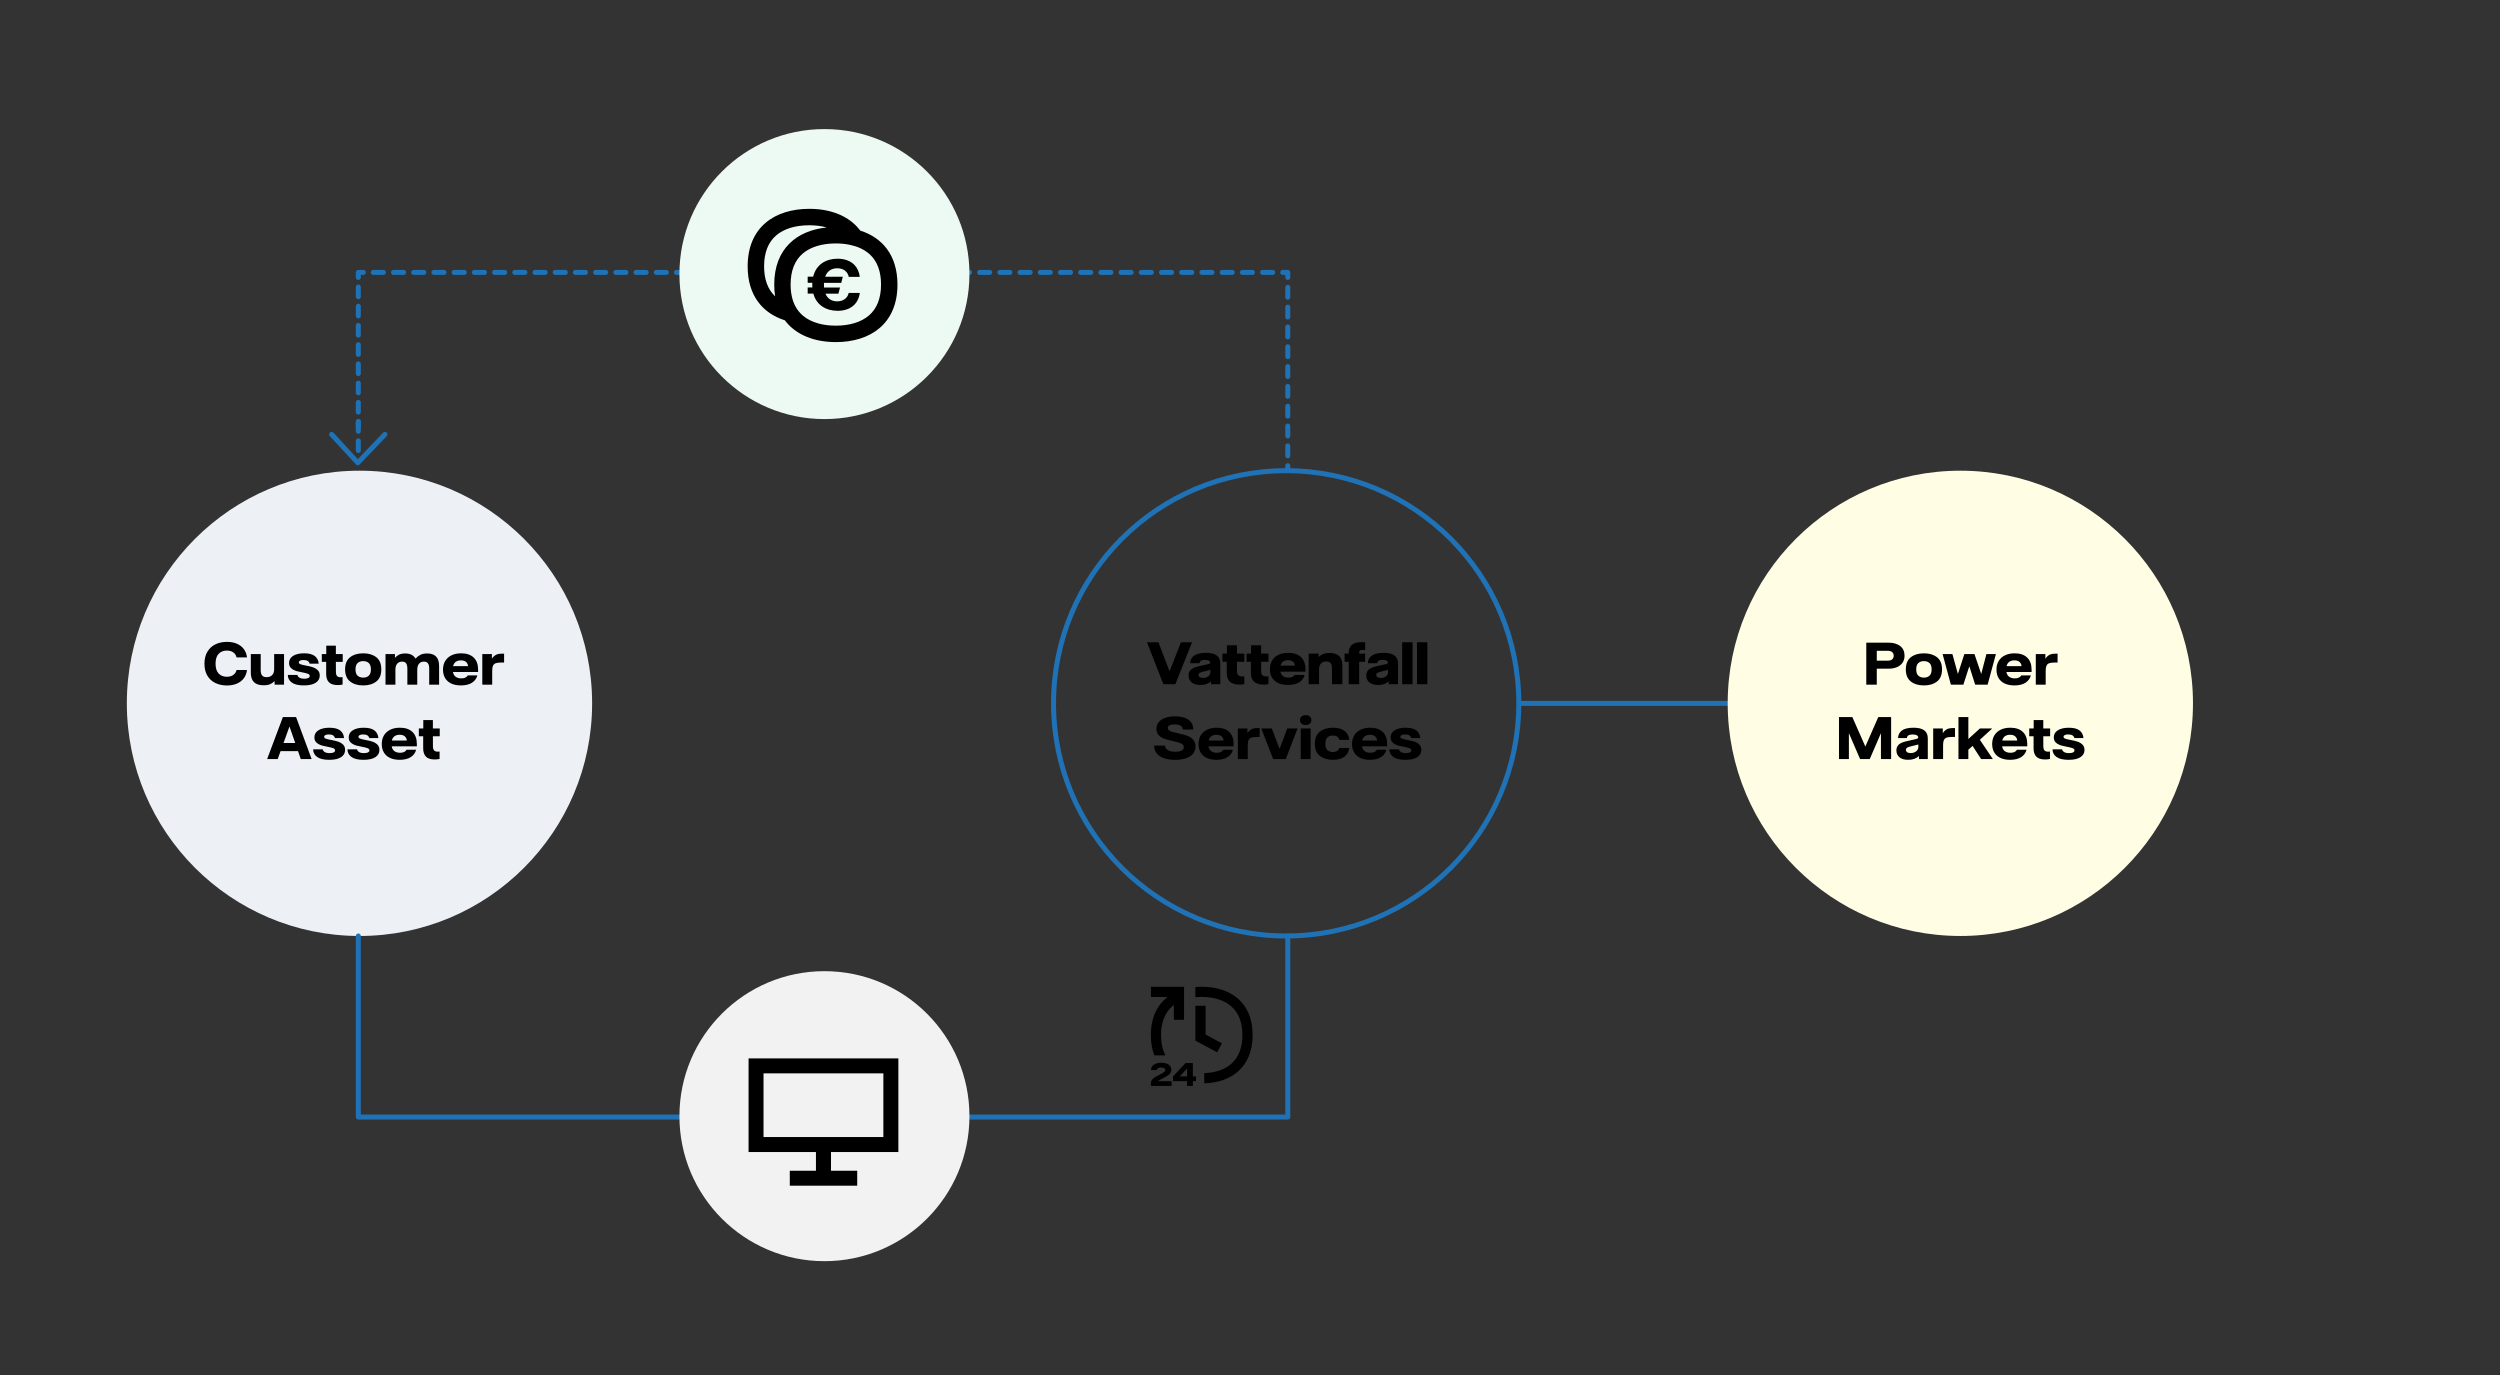 <?xml version="1.0" encoding="utf-8"?>
<!DOCTYPE svg PUBLIC "-//W3C//DTD SVG 1.1//EN" "http://www.w3.org/Graphics/SVG/1.1/DTD/svg11.dtd">
<svg version="1.1" id="Layer_1" xmlns="http://www.w3.org/2000/svg" xmlns:xlink="http://www.w3.org/1999/xlink" x="0px" y="0px"
	 width="500px" height="275px" viewBox="0 0 500 275" enable-background="new 0 0 500 275" xml:space="preserve">
<rect x="0" y="0" width="500" height="275" fill="#333333" stroke="none"/>
<line fill="none" stroke="#1F72B5" stroke-linecap="round" stroke-linejoin="round" stroke-miterlimit="10" x1="304.068" y1="140.667" x2="375.479" y2="140.667"/>
<g>
	<g>
		<defs>
			<rect id="SVGID_1_" width="500" height="275"/>
		</defs>
		<clipPath id="SVGID_2_">
			<use xlink:href="#SVGID_1_"  overflow="visible"/>
		</clipPath>
		
			<circle clip-path="url(#SVGID_2_)" fill="none" stroke="#1F72B5" stroke-linecap="round" stroke-linejoin="round" stroke-miterlimit="10" cx="257.232" cy="140.667" r="46.529"/>
	</g>
	<g>
		<defs>
			<rect id="SVGID_3_" width="500" height="275"/>
		</defs>
		<clipPath id="SVGID_4_">
			<use xlink:href="#SVGID_3_"  overflow="visible"/>
		</clipPath>
		<path clip-path="url(#SVGID_4_)" fill="#EDF1F6" d="M118.424,140.667c0,25.697-20.831,46.528-46.528,46.528
			s-46.529-20.831-46.529-46.528c0-25.697,20.832-46.528,46.529-46.528S118.424,114.97,118.424,140.667"/>
	</g>
	<g>
		<defs>
			<rect id="SVGID_5_" width="500" height="275"/>
		</defs>
		<clipPath id="SVGID_6_">
			<use xlink:href="#SVGID_5_"  overflow="visible"/>
		</clipPath>
		<path clip-path="url(#SVGID_6_)" fill="#FFFEE5" d="M438.595,140.667c0,25.697-20.831,46.528-46.527,46.528
			s-46.528-20.831-46.528-46.528c0-25.697,20.832-46.528,46.528-46.528S438.595,114.97,438.595,140.667"/>
	</g>
	<g>
		<defs>
			<rect id="SVGID_7_" width="500" height="275"/>
		</defs>
		<clipPath id="SVGID_8_">
			<use xlink:href="#SVGID_7_"  overflow="visible"/>
		</clipPath>
		
			<line clip-path="url(#SVGID_8_)" fill="none" stroke="#1F72B5" stroke-linecap="round" stroke-linejoin="round" x1="257.555" y1="94.139" x2="257.555" y2="93.139"/>
	</g>
	<g>
		<defs>
			<rect id="SVGID_9_" width="500" height="275"/>
		</defs>
		<clipPath id="SVGID_10_">
			<use xlink:href="#SVGID_9_"  overflow="visible"/>
		</clipPath>
		
			<line clip-path="url(#SVGID_10_)" fill="none" stroke="#1F72B5" stroke-linecap="round" stroke-linejoin="round" stroke-dasharray="1.982,1.982" x1="257.555" y1="91.157" x2="257.555" y2="56.474"/>
	</g>
	<g>
		<defs>
			<rect id="SVGID_11_" width="500" height="275"/>
		</defs>
		<clipPath id="SVGID_12_">
			<use xlink:href="#SVGID_11_"  overflow="visible"/>
		</clipPath>
		<polyline clip-path="url(#SVGID_12_)" fill="none" stroke="#1F72B5" stroke-linecap="round" stroke-linejoin="round" points="
			257.555,55.483 257.555,54.483 256.555,54.483 		"/>
	</g>
	<g>
		<defs>
			<rect id="SVGID_13_" width="500" height="275"/>
		</defs>
		<clipPath id="SVGID_14_">
			<use xlink:href="#SVGID_13_"  overflow="visible"/>
		</clipPath>
		
			<line clip-path="url(#SVGID_14_)" fill="none" stroke="#1F72B5" stroke-linecap="round" stroke-linejoin="round" stroke-dasharray="2.021,2.021" x1="254.533" y1="54.483" x2="73.674" y2="54.483"/>
	</g>
	<g>
		<defs>
			<rect id="SVGID_15_" width="500" height="275"/>
		</defs>
		<clipPath id="SVGID_16_">
			<use xlink:href="#SVGID_15_"  overflow="visible"/>
		</clipPath>
		<polyline clip-path="url(#SVGID_16_)" fill="none" stroke="#1F72B5" stroke-linecap="round" stroke-linejoin="round" points="
			72.664,54.483 71.664,54.483 71.664,55.483 		"/>
	</g>
	<g>
		<defs>
			<rect id="SVGID_17_" width="500" height="275"/>
		</defs>
		<clipPath id="SVGID_18_">
			<use xlink:href="#SVGID_17_"  overflow="visible"/>
		</clipPath>
		
			<line clip-path="url(#SVGID_18_)" fill="none" stroke="#1F72B5" stroke-linecap="round" stroke-linejoin="round" stroke-dasharray="1.923,1.923" x1="71.664" y1="57.406" x2="71.664" y2="91.991"/>
	</g>
	<g>
		<defs>
			<rect id="SVGID_19_" width="500" height="275"/>
		</defs>
		<clipPath id="SVGID_20_">
			<use xlink:href="#SVGID_19_"  overflow="visible"/>
		</clipPath>
		
			<line clip-path="url(#SVGID_20_)" fill="none" stroke="#1F72B5" stroke-linecap="round" stroke-linejoin="round" x1="71.664" y1="84.326" x2="71.664" y2="85.326"/>
	</g>
	<g>
		<defs>
			<rect id="SVGID_21_" width="500" height="275"/>
		</defs>
		<clipPath id="SVGID_22_">
			<use xlink:href="#SVGID_21_"  overflow="visible"/>
		</clipPath>
		
			<polyline clip-path="url(#SVGID_22_)" fill="none" stroke="#1F72B5" stroke-linecap="round" stroke-linejoin="round" stroke-miterlimit="10" points="
			71.664,187.195 71.664,223.413 257.555,223.413 257.555,187.195 		"/>
	</g>
	<g>
		<defs>
			<rect id="SVGID_23_" width="500" height="275"/>
		</defs>
		<clipPath id="SVGID_24_">
			<use xlink:href="#SVGID_23_"  overflow="visible"/>
		</clipPath>
		<path clip-path="url(#SVGID_24_)" fill="#F2F2F2" d="M193.887,223.234c0,16.017-12.984,29-29,29c-16.017,0-29-12.983-29-29
			c0-16.018,12.983-29,29-29C180.903,194.234,193.887,207.218,193.887,223.234"/>
	</g>
	<g>
		<defs>
			<rect id="SVGID_25_" width="500" height="275"/>
		</defs>
		<clipPath id="SVGID_26_">
			<use xlink:href="#SVGID_25_"  overflow="visible"/>
		</clipPath>
		<path clip-path="url(#SVGID_26_)" fill="#EDF9F3" d="M193.887,54.816c0,16.017-12.984,29-29,29c-16.017,0-29-12.983-29-29
			c0-16.016,12.983-29,29-29C180.903,25.816,193.887,38.8,193.887,54.816"/>
	</g>
	<g>
		<defs>
			<rect id="SVGID_27_" width="500" height="275"/>
		</defs>
		<clipPath id="SVGID_28_">
			<use xlink:href="#SVGID_27_"  overflow="visible"/>
		</clipPath>
		
			<polyline clip-path="url(#SVGID_28_)" fill="none" stroke="#1F72B5" stroke-linecap="round" stroke-linejoin="round" stroke-miterlimit="10" points="
			76.983,86.882 71.56,92.552 66.332,86.882 		"/>
	</g>
</g>
<g>
	<path d="M43.101,136.614c-0.68-0.32-1.219-0.805-1.615-1.455c-0.396-0.65-0.595-1.455-0.595-2.415c0-0.953,0.199-1.758,0.595-2.415
		c0.396-0.657,0.933-1.146,1.61-1.47c0.677-0.323,1.442-0.485,2.295-0.485c0.747,0,1.409,0.124,1.985,0.37s1.038,0.604,1.385,1.07
		c0.347,0.467,0.56,1.02,0.64,1.66h-2.09c-0.08-0.394-0.289-0.718-0.625-0.975c-0.337-0.256-0.779-0.385-1.325-0.385
		c-0.667,0-1.208,0.213-1.625,0.64c-0.417,0.427-0.625,1.087-0.625,1.98c0,0.894,0.208,1.554,0.625,1.98
		c0.417,0.427,0.958,0.64,1.625,0.64c0.546,0,0.988-0.128,1.325-0.385c0.336-0.257,0.545-0.582,0.625-0.975h2.09
		c-0.08,0.64-0.293,1.193-0.64,1.66c-0.347,0.466-0.808,0.823-1.385,1.07s-1.239,0.37-1.985,0.37
		C44.544,137.094,43.781,136.934,43.101,136.614z"/>
	<path d="M50.796,136.434c-0.423-0.413-0.635-1.046-0.635-1.9v-3.72h1.98v3.19c0,0.507,0.095,0.872,0.285,1.095
		c0.19,0.224,0.488,0.335,0.895,0.335c0.473,0,0.843-0.138,1.11-0.415c0.267-0.276,0.4-0.678,0.4-1.205v-3h1.98v6.12h-1.89v-0.73
		c-0.247,0.26-0.537,0.467-0.87,0.62c-0.333,0.153-0.78,0.23-1.34,0.23C51.857,137.054,51.219,136.847,50.796,136.434z"/>
	<path d="M58.346,136.503c-0.523-0.386-0.785-0.893-0.785-1.52h1.92c0.013,0.187,0.131,0.36,0.355,0.52
		c0.223,0.16,0.568,0.24,1.035,0.24c0.353,0,0.621-0.05,0.805-0.15c0.184-0.1,0.275-0.229,0.275-0.39c0-0.2-0.122-0.348-0.365-0.445
		c-0.244-0.097-0.625-0.192-1.145-0.285c-0.527-0.1-0.9-0.183-1.12-0.25c-0.473-0.146-0.843-0.348-1.11-0.605
		c-0.267-0.257-0.4-0.598-0.4-1.025c0-0.607,0.27-1.08,0.81-1.42c0.54-0.34,1.27-0.51,2.19-0.51c0.993,0,1.72,0.19,2.18,0.57
		c0.46,0.38,0.71,0.88,0.75,1.5h-1.82c-0.04-0.213-0.157-0.388-0.35-0.525c-0.193-0.136-0.487-0.205-0.88-0.205
		c-0.3,0-0.53,0.043-0.69,0.13c-0.16,0.086-0.24,0.196-0.24,0.33c0,0.174,0.112,0.302,0.335,0.385
		c0.224,0.083,0.582,0.172,1.075,0.265c0.606,0.106,1.077,0.22,1.41,0.34c0.42,0.153,0.753,0.36,1,0.62
		c0.247,0.26,0.37,0.604,0.37,1.03c0,0.62-0.273,1.105-0.82,1.455c-0.547,0.35-1.333,0.525-2.36,0.525
		C59.677,137.083,58.869,136.89,58.346,136.503z"/>
</g>
<g>
	<path d="M65.788,136.454c-0.37-0.374-0.555-0.93-0.555-1.67v-2.41h-0.87v-1.56h0.89v-1.68h1.92v1.68h1.37v1.56h-1.37l0.01,1.99
		c0,0.4,0.078,0.682,0.235,0.845c0.157,0.164,0.402,0.245,0.735,0.245c0.133,0,0.253-0.01,0.36-0.03v1.49
		c-0.3,0.066-0.62,0.1-0.96,0.1C66.746,137.014,66.158,136.827,65.788,136.454z"/>
</g>
<g>
	<path d="M70.021,136.299c-0.667-0.523-1-1.332-1-2.425s0.333-1.901,1-2.425c0.667-0.524,1.54-0.785,2.62-0.785
		s1.953,0.262,2.62,0.785c0.667,0.523,1,1.332,1,2.425s-0.333,1.902-1,2.425c-0.667,0.523-1.54,0.785-2.62,0.785
		S70.688,136.822,70.021,136.299z M73.761,135.134c0.28-0.26,0.42-0.68,0.42-1.26s-0.14-1-0.42-1.26
		c-0.28-0.26-0.653-0.39-1.12-0.39c-0.467,0-0.84,0.13-1.12,0.39c-0.28,0.26-0.42,0.68-0.42,1.26s0.14,1,0.42,1.26
		c0.28,0.26,0.653,0.39,1.12,0.39C73.107,135.523,73.481,135.394,73.761,135.134z"/>
	<path d="M77.101,130.813h1.89v0.76c0.233-0.273,0.51-0.488,0.83-0.646c0.32-0.157,0.727-0.235,1.22-0.235
		c0.974,0,1.66,0.344,2.06,1.03c0.307-0.333,0.639-0.588,0.995-0.765c0.356-0.176,0.805-0.265,1.345-0.265
		c1.586,0,2.38,0.84,2.38,2.52v3.72h-1.98v-3.18c0-0.5-0.085-0.863-0.255-1.09s-0.435-0.34-0.795-0.34
		c-0.42,0-0.748,0.138-0.985,0.415c-0.237,0.276-0.355,0.678-0.355,1.205v2.99h-1.98v-3.18c0-0.5-0.085-0.863-0.255-1.09
		c-0.17-0.227-0.435-0.34-0.795-0.34c-0.42,0-0.749,0.138-0.985,0.415c-0.236,0.276-0.355,0.678-0.355,1.205v2.99h-1.98V130.813z"/>
	<path d="M95.621,134.394h-5.03c0.074,0.44,0.258,0.764,0.555,0.97c0.296,0.207,0.668,0.31,1.115,0.31c0.64,0,1.073-0.2,1.3-0.6
		h1.91c-0.147,0.606-0.499,1.093-1.055,1.46c-0.556,0.367-1.302,0.55-2.235,0.55c-0.753,0-1.398-0.126-1.935-0.38
		s-0.945-0.617-1.225-1.09c-0.28-0.474-0.42-1.034-0.42-1.68c0-0.667,0.146-1.245,0.44-1.735c0.293-0.49,0.713-0.869,1.26-1.135
		c0.546-0.267,1.19-0.4,1.93-0.4c1.08,0,1.915,0.282,2.505,0.845c0.59,0.563,0.885,1.368,0.885,2.415V134.394L95.621,134.394z
		 M93.611,133.224c-0.02-0.32-0.146-0.592-0.38-0.815c-0.234-0.223-0.583-0.335-1.05-0.335c-0.414,0-0.755,0.097-1.025,0.29
		c-0.27,0.193-0.449,0.479-0.535,0.86H93.611z"/>
	<path d="M96.46,130.813h1.92v0.92c0.213-0.32,0.468-0.566,0.765-0.74c0.297-0.173,0.715-0.26,1.255-0.26h0.42v1.78h-0.68
		c-0.434,0-0.77,0.045-1.01,0.135c-0.24,0.09-0.415,0.253-0.525,0.49c-0.11,0.237-0.165,0.582-0.165,1.035v2.76h-1.98V130.813
		L96.46,130.813z"/>
</g>
<g>
	<path d="M59.606,150.225h-3.49l-0.58,1.59h-2.11l3.15-8.4h2.64l3.11,8.4h-2.17L59.606,150.225z M59.047,148.604l-1.14-3.271h-0.02
		l-1.19,3.271H59.047z"/>
</g>
<g>
	<path d="M63.416,151.384c-0.523-0.387-0.785-0.894-0.785-1.521h1.92c0.013,0.187,0.131,0.359,0.355,0.521
		c0.223,0.16,0.568,0.239,1.035,0.239c0.353,0,0.621-0.05,0.805-0.148c0.184-0.102,0.275-0.23,0.275-0.392
		c0-0.199-0.122-0.349-0.365-0.444c-0.244-0.097-0.625-0.19-1.145-0.285c-0.527-0.1-0.9-0.184-1.12-0.25
		c-0.473-0.146-0.843-0.349-1.11-0.604c-0.267-0.256-0.4-0.599-0.4-1.024c0-0.605,0.27-1.08,0.81-1.42s1.27-0.51,2.19-0.51
		c0.993,0,1.72,0.189,2.18,0.569s0.71,0.88,0.75,1.5h-1.82c-0.04-0.214-0.157-0.388-0.35-0.524c-0.193-0.136-0.487-0.205-0.88-0.205
		c-0.3,0-0.53,0.043-0.69,0.131c-0.16,0.086-0.24,0.195-0.24,0.329c0,0.173,0.112,0.302,0.335,0.386
		c0.224,0.082,0.582,0.172,1.075,0.265c0.606,0.106,1.077,0.221,1.41,0.34c0.42,0.154,0.753,0.36,1,0.62
		c0.247,0.261,0.37,0.604,0.37,1.029c0,0.621-0.273,1.105-0.82,1.455c-0.547,0.351-1.333,0.525-2.36,0.525
		C64.747,151.964,63.939,151.771,63.416,151.384z"/>
</g>
<g>
	<path d="M70.28,151.384c-0.523-0.387-0.785-0.894-0.785-1.521h1.92c0.013,0.187,0.131,0.359,0.355,0.521
		c0.223,0.16,0.568,0.239,1.035,0.239c0.353,0,0.621-0.05,0.805-0.148c0.184-0.102,0.275-0.23,0.275-0.392
		c0-0.199-0.122-0.349-0.365-0.444c-0.244-0.097-0.625-0.19-1.145-0.285c-0.527-0.1-0.9-0.184-1.12-0.25
		c-0.473-0.146-0.843-0.349-1.11-0.604s-0.4-0.599-0.4-1.024c0-0.605,0.27-1.08,0.81-1.42s1.27-0.51,2.19-0.51
		c0.993,0,1.72,0.189,2.18,0.569s0.71,0.88,0.75,1.5h-1.82c-0.04-0.214-0.157-0.388-0.35-0.524c-0.193-0.136-0.487-0.205-0.88-0.205
		c-0.3,0-0.53,0.043-0.69,0.131c-0.16,0.086-0.24,0.195-0.24,0.329c0,0.173,0.112,0.302,0.335,0.386
		c0.224,0.082,0.582,0.172,1.075,0.265c0.606,0.106,1.077,0.221,1.41,0.34c0.42,0.154,0.753,0.36,1,0.62
		c0.247,0.261,0.37,0.604,0.37,1.029c0,0.621-0.273,1.105-0.82,1.455c-0.547,0.351-1.333,0.525-2.36,0.525
		C71.611,151.964,70.803,151.771,70.28,151.384z"/>
</g>
<g>
	<path d="M83.373,149.273h-5.03c0.074,0.439,0.258,0.764,0.555,0.97c0.296,0.207,0.668,0.312,1.115,0.312
		c0.64,0,1.073-0.201,1.3-0.602h1.91c-0.147,0.607-0.499,1.094-1.055,1.46c-0.557,0.367-1.302,0.551-2.235,0.551
		c-0.753,0-1.398-0.127-1.935-0.381c-0.537-0.253-0.945-0.616-1.225-1.09c-0.28-0.474-0.42-1.033-0.42-1.681
		c0-0.666,0.146-1.244,0.44-1.734c0.293-0.489,0.713-0.868,1.26-1.135c0.546-0.268,1.19-0.399,1.93-0.399
		c1.08,0,1.915,0.281,2.505,0.845c0.59,0.563,0.885,1.368,0.885,2.416V149.273L83.373,149.273z M81.362,148.104
		c-0.02-0.319-0.146-0.592-0.38-0.814c-0.233-0.223-0.583-0.335-1.05-0.335c-0.414,0-0.755,0.097-1.025,0.29
		c-0.27,0.193-0.449,0.48-0.535,0.859H81.362z"/>
</g>
<g>
	<path d="M85.192,151.333c-0.37-0.373-0.555-0.931-0.555-1.67v-2.409h-0.87v-1.561h0.89v-1.68h1.92v1.68h1.37v1.561h-1.37
		l0.01,1.989c0,0.399,0.078,0.682,0.235,0.846c0.157,0.163,0.402,0.244,0.735,0.244c0.133,0,0.253-0.01,0.36-0.029v1.49
		c-0.3,0.065-0.62,0.101-0.96,0.101C86.15,151.895,85.562,151.707,85.192,151.333z"/>
</g>
<g>
	<path d="M232.675,151.6c-0.627-0.244-1.093-0.578-1.4-1.006c-0.307-0.427-0.454-0.92-0.44-1.479h2.17c0,0.34,0.168,0.63,0.505,0.87
		c0.336,0.24,0.852,0.359,1.545,0.359c0.56,0,0.985-0.078,1.275-0.234s0.435-0.379,0.435-0.666c0-0.232-0.095-0.424-0.285-0.574
		c-0.19-0.149-0.424-0.268-0.7-0.354c-0.277-0.088-0.672-0.188-1.185-0.301c-0.693-0.146-1.262-0.299-1.705-0.455
		c-0.443-0.156-0.822-0.396-1.135-0.715c-0.313-0.32-0.47-0.747-0.47-1.279c0-0.515,0.15-0.957,0.45-1.33
		c0.3-0.373,0.73-0.662,1.29-0.865s1.223-0.305,1.99-0.305c0.8,0,1.474,0.107,2.02,0.324c0.547,0.217,0.955,0.523,1.225,0.92
		c0.27,0.397,0.395,0.861,0.375,1.396h-2.08c-0.007-0.313-0.137-0.563-0.39-0.745c-0.253-0.184-0.663-0.274-1.23-0.274
		c-0.913,0-1.37,0.229-1.37,0.689c0,0.207,0.088,0.375,0.265,0.505c0.177,0.13,0.4,0.232,0.67,0.311
		c0.27,0.076,0.641,0.166,1.115,0.266c0.72,0.152,1.313,0.311,1.78,0.47c0.466,0.16,0.868,0.414,1.205,0.761
		c0.337,0.348,0.505,0.813,0.505,1.399c0,0.554-0.162,1.032-0.485,1.437c-0.323,0.403-0.792,0.711-1.405,0.924
		c-0.613,0.213-1.35,0.32-2.21,0.32C234.078,151.964,233.301,151.842,232.675,151.6z"/>
</g>
<g>
	<path d="M246.729,149.273h-5.03c0.074,0.439,0.258,0.764,0.555,0.97c0.296,0.207,0.668,0.312,1.115,0.312
		c0.64,0,1.073-0.201,1.3-0.602h1.91c-0.147,0.607-0.499,1.094-1.055,1.46c-0.557,0.367-1.302,0.551-2.235,0.551
		c-0.753,0-1.398-0.127-1.935-0.381c-0.537-0.253-0.945-0.616-1.225-1.09c-0.28-0.474-0.42-1.033-0.42-1.681
		c0-0.666,0.146-1.244,0.44-1.734c0.293-0.489,0.713-0.868,1.26-1.135c0.546-0.268,1.19-0.399,1.93-0.399
		c1.08,0,1.915,0.281,2.505,0.845c0.59,0.563,0.885,1.368,0.885,2.416V149.273z M244.719,148.104
		c-0.02-0.319-0.146-0.592-0.38-0.814c-0.233-0.223-0.583-0.335-1.05-0.335c-0.414,0-0.755,0.097-1.025,0.29
		s-0.449,0.48-0.535,0.859H244.719z"/>
</g>
<g>
	<path d="M247.569,145.693h1.92v0.92c0.213-0.319,0.468-0.566,0.765-0.74c0.297-0.173,0.715-0.26,1.255-0.26h0.421v1.779h-0.681
		c-0.435,0-0.771,0.045-1.01,0.135c-0.24,0.091-0.415,0.255-0.525,0.49c-0.11,0.236-0.165,0.582-0.165,1.035v2.76h-1.98V145.693
		L247.569,145.693z"/>
</g>
<g>
	<path d="M252.254,145.693h2.102l1.56,4.08l1.53-4.08h2.07l-2.36,6.119h-2.521L252.254,145.693z"/>
	<path d="M260.311,144.738c-0.211-0.178-0.315-0.418-0.315-0.725c0-0.308,0.104-0.55,0.315-0.727
		c0.209-0.176,0.483-0.266,0.823-0.266c0.341,0,0.615,0.09,0.825,0.266c0.21,0.177,0.314,0.419,0.314,0.727
		c0,0.307-0.104,0.547-0.314,0.725c-0.21,0.177-0.484,0.266-0.825,0.266C260.794,145.004,260.52,144.915,260.311,144.738z
		 M260.145,145.693h1.979v6.119h-1.979V145.693z"/>
</g>
<g>
	<path d="M263.977,151.18c-0.675-0.523-1.012-1.332-1.012-2.426s0.338-1.902,1.012-2.426c0.672-0.521,1.545-0.784,2.619-0.784
		c0.92,0,1.668,0.196,2.244,0.59c0.577,0.394,0.919,1.007,1.025,1.841h-1.99c-0.16-0.58-0.59-0.871-1.29-0.871
		c-0.46,0-0.828,0.131-1.104,0.391c-0.276,0.261-0.414,0.681-0.414,1.261c0,0.579,0.138,1,0.414,1.261
		c0.276,0.26,0.646,0.39,1.104,0.39c0.667,0,1.091-0.271,1.271-0.811h2c-0.112,0.808-0.459,1.403-1.035,1.79s-1.317,0.58-2.225,0.58
		C265.521,151.964,264.648,151.702,263.977,151.18z"/>
</g>
<g>
	<path d="M277.425,149.273h-5.03c0.073,0.439,0.26,0.764,0.557,0.97c0.296,0.207,0.668,0.312,1.113,0.312
		c0.642,0,1.074-0.201,1.302-0.602h1.909c-0.146,0.607-0.498,1.094-1.055,1.46c-0.558,0.367-1.303,0.551-2.236,0.551
		c-0.752,0-1.397-0.127-1.935-0.381c-0.536-0.253-0.944-0.616-1.225-1.09s-0.421-1.033-0.421-1.681c0-0.666,0.146-1.244,0.439-1.734
		c0.293-0.489,0.713-0.868,1.26-1.135c0.547-0.268,1.19-0.399,1.932-0.399c1.08,0,1.915,0.281,2.505,0.845
		c0.59,0.564,0.885,1.368,0.885,2.416V149.273L277.425,149.273z M275.415,148.104c-0.021-0.319-0.147-0.592-0.38-0.814
		c-0.233-0.223-0.584-0.335-1.051-0.335c-0.414,0-0.756,0.097-1.024,0.29c-0.271,0.193-0.448,0.48-0.535,0.859H275.415z"/>
	<path d="M278.659,151.384c-0.523-0.387-0.785-0.894-0.785-1.521h1.92c0.015,0.187,0.132,0.359,0.354,0.521
		c0.224,0.161,0.568,0.239,1.035,0.239c0.354,0,0.621-0.05,0.806-0.148c0.184-0.102,0.274-0.23,0.274-0.392
		c0-0.199-0.121-0.349-0.365-0.444c-0.242-0.096-0.625-0.19-1.146-0.285c-0.526-0.1-0.899-0.184-1.119-0.25
		c-0.474-0.146-0.844-0.349-1.11-0.604s-0.399-0.599-0.399-1.024c0-0.605,0.271-1.08,0.812-1.42c0.539-0.34,1.27-0.51,2.188-0.51
		c0.993,0,1.722,0.189,2.181,0.569c0.461,0.38,0.711,0.88,0.75,1.5h-1.82c-0.039-0.214-0.156-0.388-0.35-0.524
		s-0.486-0.205-0.881-0.205c-0.3,0-0.529,0.043-0.689,0.131c-0.159,0.086-0.239,0.195-0.239,0.329c0,0.173,0.11,0.302,0.335,0.386
		c0.224,0.082,0.582,0.172,1.074,0.265c0.606,0.106,1.076,0.221,1.41,0.34c0.42,0.154,0.754,0.36,1,0.62
		c0.246,0.261,0.371,0.604,0.371,1.029c0,0.621-0.273,1.105-0.82,1.455c-0.547,0.351-1.334,0.525-2.36,0.525
		C279.991,151.964,279.184,151.771,278.659,151.384z"/>
</g>
<g>
	<path d="M373.257,128.534h4.45c0.967,0,1.741,0.223,2.325,0.67c0.583,0.447,0.875,1.087,0.875,1.92c0,0.56-0.136,1.035-0.405,1.425
		c-0.271,0.39-0.646,0.685-1.125,0.885c-0.479,0.2-1.037,0.3-1.67,0.3h-2.351v3.2h-2.101L373.257,128.534L373.257,128.534z
		 M377.497,132.134c0.399,0,0.706-0.083,0.92-0.25c0.213-0.167,0.32-0.414,0.32-0.74c0-0.326-0.107-0.573-0.32-0.74
		c-0.214-0.167-0.521-0.25-0.92-0.25h-2.141v1.98H377.497L377.497,132.134z"/>
</g>
<g>
	<path d="M382.164,136.299c-0.666-0.523-1-1.332-1-2.425s0.334-1.901,1-2.425c0.667-0.523,1.54-0.785,2.62-0.785
		s1.954,0.262,2.62,0.785c0.667,0.523,1,1.332,1,2.425s-0.333,1.902-1,2.425c-0.666,0.523-1.54,0.785-2.62,0.785
		S382.831,136.822,382.164,136.299z M385.904,135.134c0.279-0.26,0.42-0.68,0.42-1.26s-0.141-1-0.42-1.26
		c-0.279-0.26-0.653-0.39-1.12-0.39s-0.84,0.13-1.12,0.39c-0.279,0.26-0.42,0.68-0.42,1.26s0.141,1,0.42,1.26
		c0.28,0.26,0.653,0.39,1.12,0.39S385.625,135.394,385.904,135.134z"/>
</g>
<g>
	<path d="M388.521,130.813h1.96l1.1,3.98l1.29-3.98h2.02l1.352,3.98l1.04-3.98h1.898l-1.658,6.12h-2.49l-1.17-3.68l-1.19,3.68h-2.5
		L388.521,130.813z"/>
</g>
<g>
	<path d="M406.316,134.394h-5.03c0.073,0.44,0.259,0.764,0.556,0.97c0.296,0.207,0.668,0.31,1.114,0.31c0.641,0,1.073-0.2,1.301-0.6
		h1.909c-0.146,0.606-0.498,1.093-1.055,1.46c-0.558,0.367-1.303,0.55-2.235,0.55c-0.753,0-1.397-0.126-1.935-0.38
		c-0.537-0.253-0.945-0.617-1.226-1.09c-0.28-0.474-0.421-1.034-0.421-1.68c0-0.667,0.147-1.245,0.44-1.735
		c0.293-0.49,0.713-0.869,1.26-1.135s1.19-0.4,1.931-0.4c1.08,0,1.915,0.282,2.505,0.845c0.591,0.563,0.886,1.368,0.886,2.415
		V134.394L406.316,134.394z M404.307,133.224c-0.021-0.32-0.146-0.592-0.38-0.815c-0.232-0.223-0.584-0.335-1.051-0.335
		c-0.413,0-0.755,0.097-1.024,0.29c-0.271,0.193-0.447,0.479-0.534,0.86H404.307z"/>
	<path d="M407.156,130.813h1.92v0.92c0.213-0.32,0.468-0.566,0.765-0.74c0.297-0.174,0.715-0.26,1.255-0.26h0.42v1.78h-0.68
		c-0.434,0-0.77,0.045-1.01,0.135s-0.415,0.253-0.525,0.49c-0.108,0.237-0.165,0.582-0.165,1.035v2.76h-1.979L407.156,130.813
		L407.156,130.813z"/>
</g>
<g>
	<path d="M367.797,143.413h2.67l2.601,5.899l2.591-5.899h2.568v8.399h-2.039v-5.18l-2.239,5.18h-1.932l-2.238-5.18v5.18h-1.98
		L367.797,143.413L367.797,143.413z"/>
	<path d="M379.882,151.448c-0.403-0.343-0.604-0.806-0.604-1.386c0-0.439,0.144-0.809,0.431-1.104
		c0.286-0.296,0.793-0.526,1.52-0.694l2.011-0.47c0.152-0.034,0.259-0.074,0.314-0.12c0.058-0.047,0.085-0.109,0.085-0.189
		c0-0.174-0.09-0.314-0.271-0.426c-0.181-0.109-0.46-0.164-0.84-0.164c-0.74,0-1.12,0.239-1.141,0.72h-1.779
		c0-0.587,0.242-1.078,0.729-1.476c0.486-0.396,1.276-0.595,2.37-0.595c0.96,0,1.675,0.175,2.145,0.524
		c0.471,0.351,0.705,0.889,0.705,1.615v4.129h-1.771v-0.609c-0.533,0.507-1.25,0.761-2.149,0.761
		C380.87,151.964,380.285,151.792,379.882,151.448z M382.927,150.453c0.233-0.105,0.415-0.251,0.545-0.436
		c0.13-0.184,0.195-0.382,0.195-0.595v-0.53c-0.067,0.021-0.146,0.043-0.235,0.064c-0.09,0.023-0.169,0.042-0.234,0.057l-1.229,0.31
		c-0.294,0.073-0.499,0.159-0.614,0.26c-0.117,0.101-0.176,0.228-0.176,0.381c0,0.193,0.081,0.351,0.245,0.47
		c0.163,0.12,0.401,0.181,0.715,0.181C382.43,150.613,382.693,150.561,382.927,150.453z"/>
	<path d="M386.637,145.693h1.92v0.92c0.213-0.319,0.469-0.566,0.766-0.74c0.297-0.173,0.715-0.26,1.255-0.26h0.42v1.779h-0.68
		c-0.435,0-0.771,0.045-1.011,0.135c-0.239,0.091-0.415,0.255-0.524,0.49c-0.109,0.236-0.165,0.582-0.165,1.035v2.76h-1.979
		L386.637,145.693L386.637,145.693z"/>
</g>
<g>
	<path d="M394.52,149.184l-0.851,0.75v1.881h-1.979v-8.4h1.979v4.381l2.312-2.102h2.46l-2.472,2.261l2.602,3.86h-2.352
		L394.52,149.184z"/>
</g>
<g>
	<path d="M405.453,149.273h-5.03c0.073,0.439,0.259,0.764,0.556,0.97c0.297,0.207,0.669,0.312,1.114,0.312
		c0.642,0,1.073-0.201,1.301-0.602h1.909c-0.146,0.607-0.498,1.094-1.055,1.46c-0.557,0.367-1.302,0.551-2.235,0.551
		c-0.753,0-1.397-0.127-1.935-0.381c-0.537-0.253-0.945-0.616-1.225-1.09c-0.28-0.474-0.422-1.033-0.422-1.681
		c0-0.666,0.147-1.244,0.44-1.734c0.293-0.489,0.713-0.868,1.26-1.135c0.547-0.268,1.19-0.399,1.932-0.399
		c1.079,0,1.915,0.281,2.505,0.845c0.59,0.564,0.885,1.368,0.885,2.416V149.273L405.453,149.273z M403.443,148.104
		c-0.021-0.319-0.147-0.592-0.381-0.814c-0.232-0.223-0.584-0.335-1.051-0.335c-0.413,0-0.755,0.097-1.023,0.29
		c-0.271,0.193-0.448,0.48-0.535,0.859H403.443z"/>
</g>
<g>
	<path d="M407.271,151.333c-0.369-0.373-0.556-0.931-0.556-1.67v-2.409h-0.87v-1.561h0.892v-1.68h1.92v1.68h1.37v1.561h-1.37
		l0.01,1.989c0,0.399,0.078,0.682,0.235,0.846c0.155,0.163,0.4,0.244,0.733,0.244c0.134,0,0.254-0.01,0.36-0.029v1.49
		c-0.3,0.065-0.62,0.101-0.96,0.101C408.23,151.895,407.642,151.707,407.271,151.333z"/>
	<path d="M411.292,151.384c-0.523-0.387-0.785-0.894-0.785-1.521h1.92c0.015,0.187,0.132,0.359,0.355,0.521
		c0.223,0.161,0.567,0.239,1.035,0.239c0.354,0,0.621-0.05,0.805-0.148c0.184-0.102,0.275-0.23,0.275-0.392
		c0-0.199-0.122-0.349-0.365-0.444s-0.625-0.19-1.146-0.285c-0.525-0.1-0.898-0.184-1.119-0.25
		c-0.474-0.146-0.844-0.349-1.109-0.604c-0.268-0.256-0.4-0.599-0.4-1.024c0-0.605,0.271-1.08,0.812-1.42s1.27-0.51,2.188-0.51
		c0.993,0,1.722,0.189,2.182,0.569s0.71,0.88,0.75,1.5h-1.82c-0.04-0.214-0.157-0.388-0.351-0.524s-0.486-0.205-0.881-0.205
		c-0.3,0-0.528,0.043-0.688,0.131c-0.16,0.086-0.24,0.195-0.24,0.329c0,0.173,0.111,0.302,0.335,0.386
		c0.224,0.082,0.582,0.172,1.075,0.265c0.605,0.106,1.076,0.221,1.41,0.34c0.42,0.154,0.753,0.36,1,0.62
		c0.246,0.261,0.37,0.604,0.37,1.029c0,0.621-0.273,1.105-0.82,1.455c-0.547,0.351-1.333,0.525-2.36,0.525
		C412.624,151.964,411.815,151.771,411.292,151.384z"/>
</g>
<g>
	<g>
		<defs>
			<rect id="SVGID_29_" width="500" height="275"/>
		</defs>
		<clipPath id="SVGID_30_">
			<use xlink:href="#SVGID_29_"  overflow="visible"/>
		</clipPath>
		<path clip-path="url(#SVGID_30_)" d="M250.525,207.014c0-6.654-4.559-9.662-10.179-9.662c-0.431,0-0.855,0.015-1.271,0.049v2.048
			c0.408-0.043,0.833-0.065,1.271-0.065c2.433,0,4.464,0.639,5.865,1.846c1.507,1.299,2.274,3.244,2.274,5.785
			s-0.76,4.486-2.274,5.786c-1.3,1.12-3.145,1.744-5.355,1.83v2.04C246.239,216.495,250.525,213.467,250.525,207.014"/>
	</g>
	<g>
		<defs>
			<rect id="SVGID_31_" width="500" height="275"/>
		</defs>
		<clipPath id="SVGID_32_">
			<use xlink:href="#SVGID_31_"  overflow="visible"/>
		</clipPath>
		<polygon clip-path="url(#SVGID_32_)" points="243.432,210.46 239.075,208.132 239.075,201.163 241.114,201.163 241.114,206.912 
			244.387,208.663 		"/>
	</g>
	<g>
		<defs>
			<rect id="SVGID_33_" width="500" height="275"/>
		</defs>
		<clipPath id="SVGID_34_">
			<use xlink:href="#SVGID_33_"  overflow="visible"/>
		</clipPath>
		<path clip-path="url(#SVGID_34_)" d="M230.188,197.365v2.031l3.324,0.015c-2.053,1.571-3.339,4.077-3.339,7.616
			c0,1.544,0.245,2.893,0.69,4.049h2.232c-0.589-1.113-0.889-2.462-0.889-4.049c0-2.541,0.767-4.487,2.274-5.787
			c0.094-0.077,0.188-0.157,0.288-0.229v2.944l2.039,0.007l0.006-6.597H230.188z"/>
	</g>
	<g>
		<defs>
			<rect id="SVGID_35_" width="500" height="275"/>
		</defs>
		<clipPath id="SVGID_36_">
			<use xlink:href="#SVGID_35_"  overflow="visible"/>
		</clipPath>
		<path clip-path="url(#SVGID_36_)" d="M230.173,216.813c0-0.652,0.123-1.026,1.378-1.688l0.662-0.344
			c0.566-0.296,0.846-0.48,0.846-0.798c0-0.338-0.323-0.48-0.833-0.48c-0.638,0-0.832,0.237-0.848,0.503h-1.169
			c0.015-0.954,0.84-1.457,2.053-1.457c1.279,0,2.002,0.545,2.002,1.399c0,0.746-0.558,1.127-1.6,1.666l-0.538,0.279
			c-0.438,0.229-0.459,0.295-0.474,0.344h2.67v0.955h-4.149V216.813L230.173,216.813z"/>
	</g>
	<g>
		<defs>
			<rect id="SVGID_37_" width="500" height="275"/>
		</defs>
		<clipPath id="SVGID_38_">
			<use xlink:href="#SVGID_37_"  overflow="visible"/>
		</clipPath>
		<path clip-path="url(#SVGID_38_)" d="M237.417,216.23h-2.814v-0.955l2.505-2.656h1.464v2.656h0.632v0.955h-0.632v0.953h-1.163
			L237.417,216.23z M237.417,215.283v-1.571h-0.015l-1.464,1.571H237.417z"/>
	</g>
	<g>
		<defs>
			<rect id="SVGID_39_" width="500" height="275"/>
		</defs>
		<clipPath id="SVGID_40_">
			<use xlink:href="#SVGID_39_"  overflow="visible"/>
		</clipPath>
		<path clip-path="url(#SVGID_40_)" d="M179.676,230.396V211.68h-29.961v18.728h13.474v3.741h-5.231v2.99h13.485v-2.99h-5.242
			v-3.741h13.475V230.396z M152.705,214.671h23.97v12.735h-23.97V214.671z"/>
	</g>
	<g>
		<defs>
			<rect id="SVGID_41_" width="500" height="275"/>
		</defs>
		<clipPath id="SVGID_42_">
			<use xlink:href="#SVGID_41_"  overflow="visible"/>
		</clipPath>
		<path clip-path="url(#SVGID_42_)" d="M172.053,46.12c-2.22-2.96-5.961-4.355-10.198-4.355c-6.807,0-12.324,3.583-12.324,11.509
			c0,5.908,3.065,9.395,7.441,10.79c2.219,2.96,5.96,4.355,10.198,4.355c6.806,0,12.323-3.583,12.323-11.499
			C179.493,51.002,176.428,47.515,172.053,46.12 M154.848,56.91c0,0.835,0.062,1.617,0.179,2.357
			c-1.459-1.374-2.209-3.382-2.209-5.993c0-2.748,0.825-4.84,2.442-6.214c1.553-1.311,3.825-2.008,6.595-2.008
			c1.278,0,2.451,0.148,3.498,0.444C159.413,46.088,154.848,49.702,154.848,56.91 M173.754,63.124
			c-1.554,1.311-3.825,2.008-6.595,2.008c-1.278,0-2.451-0.148-3.498-0.444c-1.215-0.338-2.261-0.856-3.086-1.564
			c-0.623-0.528-1.131-1.163-1.521-1.902c-0.613-1.173-0.931-2.621-0.931-4.312c0-2.748,0.824-4.841,2.442-6.214
			c1.553-1.311,3.826-2.009,6.594-2.009c1.004,0,1.935,0.096,2.801,0.275c1.522,0.317,2.801,0.899,3.794,1.734
			c0.085,0.074,0.159,0.148,0.243,0.211c1.459,1.374,2.209,3.382,2.209,5.992C176.206,59.658,175.382,61.75,173.754,63.124"/>
	</g>
	<g>
		<defs>
			<rect id="SVGID_43_" width="500" height="275"/>
		</defs>
		<clipPath id="SVGID_44_">
			<use xlink:href="#SVGID_43_"  overflow="visible"/>
		</clipPath>
		<path clip-path="url(#SVGID_44_)" d="M169.738,58.59h2.219c-0.275,2.177-1.87,3.572-4.428,3.572c-1.173,0-2.262-0.296-3.128-0.898
			c-0.814-0.571-1.427-1.417-1.733-2.548h-1.131v-1.225h0.93c0-0.17-0.011-0.349-0.011-0.529c0-0.148,0-0.274,0.011-0.401h-0.93
			v-1.226h1.098c0.592-2.431,2.548-3.594,4.883-3.594c1.438,0,2.59,0.444,3.371,1.247c0.582,0.603,0.952,1.417,1.068,2.389h-2.208
			c-0.18-0.972-0.962-1.723-2.294-1.723c-1.068,0-1.997,0.487-2.42,1.691h3.53l-0.317,1.226h-3.446
			c-0.01,0.127-0.01,0.265-0.01,0.391c0,0.191,0.01,0.37,0.021,0.539h3.192l-0.318,1.226h-2.599c0.422,1.036,1.268,1.501,2.23,1.543
			h0.148C168.638,60.259,169.516,59.636,169.738,58.59"/>
	</g>
</g>
<g>
	<path d="M229.395,128.447h2.289l2.229,5.827l2.279-5.827h2.229l-3.358,8.396h-2.389L229.395,128.447z"/>
	<path d="M237.715,135.084c0-0.83,0.419-1.449,1.949-1.809l2.009-0.46c0.29-0.07,0.37-0.14,0.37-0.29c0-0.3-0.29-0.55-1.049-0.55
		c-0.75,0-1.07,0.24-1.09,0.669h-1.859c-0.01-1.029,0.72-2.079,3.128-2.079c1.939,0,2.888,0.68,2.888,2.159v4.118h-1.859v-0.57
		c-0.36,0.33-0.989,0.72-2.109,0.72C238.505,136.993,237.715,136.213,237.715,135.084z M242.073,134.464v-0.5l-0.439,0.12
		l-1.189,0.3c-0.58,0.14-0.74,0.33-0.74,0.589c0,0.36,0.3,0.61,0.919,0.61C241.493,135.583,242.073,135.074,242.073,134.464z"/>
	<path d="M245.354,134.644v-2.289h-0.87v-1.639h0.9v-1.669h2.009v1.669h1.469v1.639h-1.469l0.01,1.869c0,0.82,0.36,1.069,1.08,1.069
		c0.14,0,0.27-0.01,0.38-0.03v1.559c-0.28,0.06-0.6,0.1-0.979,0.1C246.164,136.923,245.354,136.123,245.354,134.644z"/>
	<path d="M250.184,134.644v-2.289h-0.87v-1.639h0.9v-1.669h2.008v1.669h1.47v1.639h-1.47l0.01,1.869c0,0.82,0.36,1.069,1.08,1.069
		c0.14,0,0.27-0.01,0.38-0.03v1.559c-0.28,0.06-0.6,0.1-0.979,0.1C250.994,136.923,250.184,136.123,250.184,134.644z"/>
	<path d="M261.091,134.334h-5.007c0.17,0.86,0.789,1.189,1.609,1.189c0.839,0,1.119-0.36,1.239-0.54h1.999
		c-0.28,1.149-1.35,2.009-3.328,2.009c-2.31,0-3.618-1.199-3.618-3.148c0-2.019,1.389-3.278,3.678-3.278
		c2.188,0,3.428,1.169,3.428,3.278V134.334z M258.982,133.115c-0.03-0.51-0.39-1.079-1.369-1.079c-0.78,0-1.319,0.35-1.51,1.079
		H258.982z"/>
	<path d="M261.734,130.716h1.989v0.699c0.38-0.39,0.939-0.819,2.199-0.819c1.688,0,2.548,0.8,2.548,2.519v3.728h-2.078v-3.168
		c0-0.989-0.36-1.379-1.13-1.379c-0.909,0-1.449,0.53-1.449,1.569v2.979h-2.079V130.716z"/>
	<path d="M271.834,130.586v0.13h1.189v1.639h-1.189v4.487h-2.089v-4.487h-0.829v-1.639h0.829v-0.16c0-1.359,0.789-2.129,2.549-2.129
		c0.29,0,0.52,0.02,0.739,0.04v1.569c-0.189-0.02-0.42-0.04-0.6-0.04C271.983,129.997,271.834,130.126,271.834,130.586z"/>
	<path d="M273.255,135.084c0-0.83,0.42-1.449,1.949-1.809l2.009-0.46c0.29-0.07,0.37-0.14,0.37-0.29c0-0.3-0.29-0.55-1.05-0.55
		c-0.749,0-1.069,0.24-1.089,0.669h-1.859c-0.01-1.029,0.72-2.079,3.128-2.079c1.939,0,2.889,0.68,2.889,2.159v4.118h-1.858v-0.57
		c-0.36,0.33-0.99,0.72-2.109,0.72C274.045,136.993,273.255,136.213,273.255,135.084z M277.613,134.464v-0.5l-0.44,0.12l-1.189,0.3
		c-0.579,0.14-0.739,0.33-0.739,0.589c0,0.36,0.3,0.61,0.92,0.61C277.033,135.583,277.613,135.074,277.613,134.464z"/>
	<path d="M280.435,128.447h2.079v8.396h-2.079V128.447z"/>
	<path d="M283.395,128.447h2.079v8.396h-2.079V128.447z"/>
</g>
</svg>
